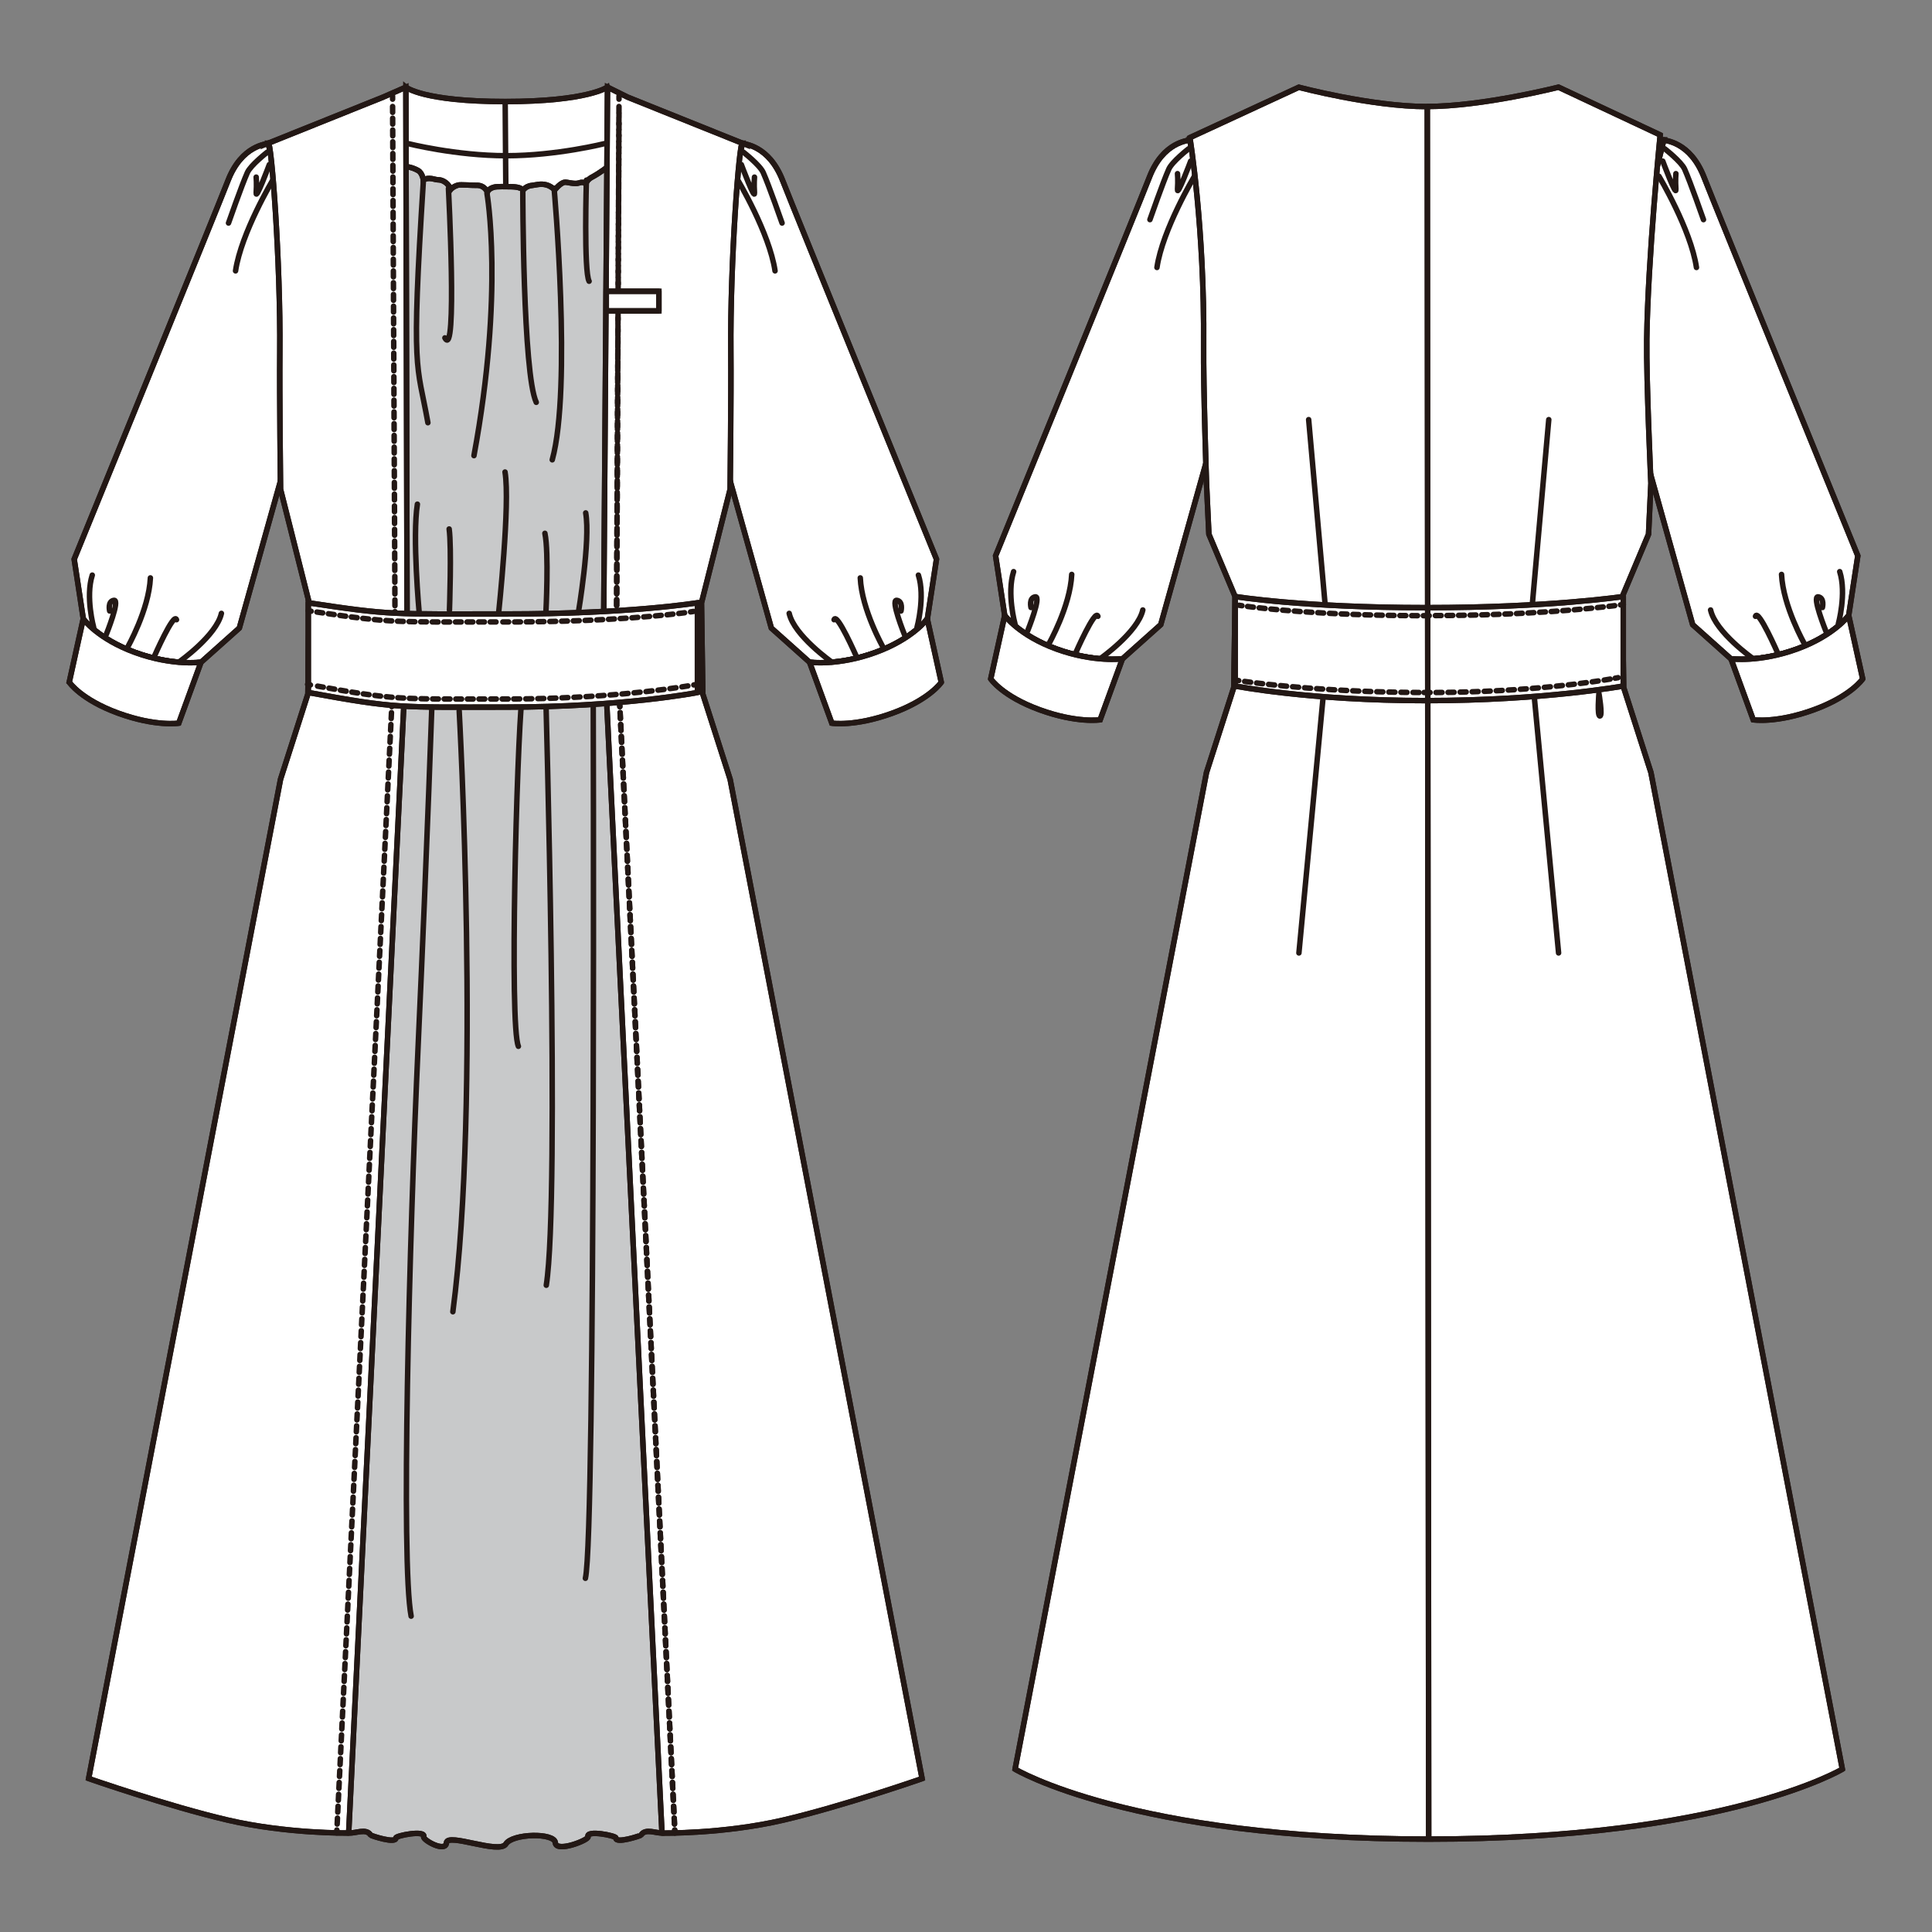 <?xml version="1.0" encoding="UTF-8"?>
<svg xmlns="http://www.w3.org/2000/svg" version="1.1" viewBox="0 0 250 250">
  <rect x="0" y="0" width="250" height="250" fill="#808080" stroke="none"/>
  <!-- Generator: Adobe Illustrator 30.0.0, SVG Export Plug-In . SVG Version: 2.1.1 Build 123)  -->
  <defs>
    <style>
      .st0 {
        stroke-miterlimit: 10;
      }

      .st0, .st1, .st2, .st3, .st4, .st5, .st6, .st7, .st8, .st9, .st10 {
        fill: none;
      }

      .st0, .st1, .st2, .st3, .st5, .st6, .st7, .st8, .st9, .st10 {
        stroke: #231815;
        stroke-width: .71px;
      }

      .st1 {
        stroke-dasharray: .78 .78;
      }

      .st1, .st2, .st3, .st5, .st6, .st7, .st8, .st9, .st10 {
        stroke-linecap: round;
        stroke-linejoin: round;
      }

      .st11 {
        fill: #fff;
      }

      .st2 {
        stroke-dasharray: .77 .77;
      }

      .st3 {
        stroke-dasharray: .78 .78;
      }

      .st5 {
        stroke-dasharray: .77 .77;
      }

      .st12 {
        isolation: isolate;
      }

      .st6 {
        stroke-dasharray: .75 .75;
      }

      .st13 {
        mix-blend-mode: multiply;
      }

      .st7 {
        stroke-dasharray: .76 .76;
      }

      .st14 {
        fill: #c8c9ca;
      }

      .st8 {
        stroke-dasharray: .76 .76;
      }

      .st9 {
        stroke-dasharray: .75 .75;
      }
    </style>
  </defs>
  <g class="st12">
    <g id="_レイヤー_1">
      <g>
        <g class="st13">
          <path class="st11" d="M34.7,18.53c-.13.16-3.4.17-5.21,4.87-1.19,3.1-19.89,48.96-19.89,48.96l1.18,7.73s1.86,2.58,6.7,4.34c4.84,1.76,8.53,1.27,8.53,1.27l4.96-4.43,7.55-26.97-.79-23.67-3.04-12.1Z"/>
          <path class="st0" d="M34.7,18.53c-.13.16-3.4.17-5.21,4.87-1.19,3.1-19.89,48.96-19.89,48.96l1.18,7.73s1.86,2.58,6.7,4.34c4.84,1.76,8.53,1.27,8.53,1.27l4.96-4.43,7.55-26.97-.79-23.67-3.04-12.1Z"/>
          <path class="st10" d="M34.7,18.53c-.13.16-3.4.17-5.21,4.87-1.19,3.1-19.89,48.96-19.89,48.96l1.18,7.73s1.86,2.58,6.7,4.34c4.84,1.76,8.53,1.27,8.53,1.27l4.96-4.43,7.55-26.97-.79-23.67-3.04-12.1Z"/>
          <path class="st11" d="M8.97,88.29s1.5,2.24,6.34,4c4.84,1.76,7.82,1.29,7.82,1.29l2.88-7.89s-3.7.5-8.54-1.27c-4.84-1.76-6.7-4.34-6.7-4.34l-1.81,8.2Z"/>
          <path class="st0" d="M8.97,88.29s1.5,2.24,6.34,4c4.84,1.76,7.82,1.29,7.82,1.29l2.88-7.89s-3.7.5-8.54-1.27c-4.84-1.76-6.7-4.34-6.7-4.34l-1.81,8.2Z"/>
          <path class="st0" d="M8.97,88.29s1.5,2.24,6.34,4c4.84,1.76,7.82,1.29,7.82,1.29l2.88-7.89s-3.7.5-8.54-1.27c-4.84-1.76-6.7-4.34-6.7-4.34l-1.81,8.2Z"/>
          <path class="st10" d="M23.15,85.67s4.86-3.41,5.5-6.3M19.95,84.98s2.55-5.84,2.89-4.79M16.48,83.81s2.79-4.89,2.98-9.03M13.75,82.1s1.84-4.55.99-4.42c-.85.13-.55,1.38-.55,1.38M12.12,81.18s-1.08-3.93-.18-6.76"/>
          <path class="st10" d="M35.33,23.25s-4.12,6.87-4.85,11.8M34.85,21.3s-1.78,4.77-1.7,3.64c.08-1.13,0-2.02,0-2.02M34.59,19.69s-2.14,1.66-2.58,2.64c-.73,1.63-2.44,6.53-2.44,6.53"/>
          <path class="st11" d="M52.52,11.28s2.19,1.86,12.85,1.86,13.23-1.86,13.23-1.86l4.21,14.36s-7.36,6.2-17.8,4.73c-10.44-1.47-16.08-6.2-16.08-6.2l3.59-12.89Z"/>
          <path class="st0" d="M52.52,11.28s2.19,1.86,12.85,1.86,13.23-1.86,13.23-1.86l4.21,14.36s-7.36,6.2-17.8,4.73c-10.44-1.47-16.08-6.2-16.08-6.2l3.59-12.89Z"/>
          <path class="st10" d="M52.52,11.28s2.19,1.86,12.85,1.86,13.23-1.86,13.23-1.86l4.21,14.36s-7.36,6.2-17.8,4.73c-10.44-1.47-16.08-6.2-16.08-6.2l3.59-12.89Z"/>
          <path class="st14" d="M65.79,102.97l23.5-4.86c-4.31-15.82-2.77-13.61-2.95-18.45-.04-.94,2.53-6.29,2.79-7.93,1.06-6.77-4.98-13.56-4.98-13.56l9.43-39.84-11.3-5.18-3.61,8.4s-.96.79-2.15,1.42c-.52.28-.75.83-.75.83,0,0-.2-.35-.83-.13-.64.23-1.62-.18-1.96-.07-.58.18-1.19.97-1.19.97,0,0-.48-.49-1.1-.65-.73-.2-1.4.03-1.89.08-.91.09-1.25.81-1.25.81,0,0,.43-.61-1.44-.65-.58-.01-1.8-.04-2.14.05-.78.19-.9.65-.9.65,0,0-.35-.93-1.44-.88-.32.02-2.06-.11-2.34-.03-.65.17-.98.57-.98.57,0,0-.18-.65-.82-1.02-.56-.32-.74-.17-1.22-.3-1.17-.32-1.48.14-1.48.14,0,0-.11-.94-.68-1.27-.97-.56-1.88-.53-1.88-.53l-3.61-8.4-12.27,5.32,7.98,37.06s-4.92,9.43-3.85,16.2c.26,1.64,4.11,6.98,4.08,7.93-.18,4.85.08,2.63-2.95,18.45l24.79,4.86"/>
          <path class="st0" d="M65.79,102.97l23.5-4.86c-4.31-15.82-2.77-13.61-2.95-18.45-.04-.94,2.53-6.29,2.79-7.93,1.06-6.77-4.98-13.56-4.98-13.56l9.43-39.84-11.3-5.18-3.61,8.4s-.96.79-2.15,1.42c-.52.28-.75.83-.75.83,0,0-.2-.35-.83-.13-.64.23-1.62-.18-1.96-.07-.58.18-1.19.97-1.19.97,0,0-.48-.49-1.1-.65-.73-.2-1.4.03-1.89.08-.91.09-1.25.81-1.25.81,0,0,.43-.61-1.44-.65-.58-.01-1.8-.04-2.14.05-.78.19-.9.65-.9.65,0,0-.35-.93-1.44-.88-.32.02-2.06-.11-2.34-.03-.65.17-.98.57-.98.57,0,0-.18-.65-.82-1.02-.56-.32-.74-.17-1.22-.3-1.17-.32-1.48.14-1.48.14,0,0-.11-.94-.68-1.27-.97-.56-1.88-.53-1.88-.53l-3.61-8.4-12.27,5.32,7.98,37.06s-4.92,9.43-3.85,16.2c.26,1.64,4.11,6.98,4.08,7.93-.18,4.85.08,2.63-2.95,18.45l24.79,4.86"/>
          <path class="st0" d="M65.79,102.97l23.5-4.86c-4.31-15.82-2.77-13.61-2.95-18.45-.04-.94,2.53-6.29,2.79-7.93,1.06-6.77-4.98-13.56-4.98-13.56l9.43-39.84-11.3-5.18-3.61,8.4s-.96.79-2.15,1.42c-.52.28-.75.83-.75.83,0,0-.2-.35-.83-.13-.64.23-1.62-.18-1.96-.07-.58.18-1.19.97-1.19.97,0,0-.48-.49-1.1-.65-.73-.2-1.4.03-1.89.08-.91.09-1.25.81-1.25.81,0,0,.43-.61-1.44-.65-.58-.01-1.8-.04-2.14.05-.78.19-.9.65-.9.65,0,0-.35-.93-1.44-.88-.32.02-2.06-.11-2.34-.03-.65.17-.98.57-.98.57,0,0-.18-.65-.82-1.02-.56-.32-.74-.17-1.22-.3-1.17-.32-1.48.14-1.48.14,0,0-.11-.94-.68-1.27-.97-.56-1.88-.53-1.88-.53l-3.61-8.4-12.27,5.32,7.98,37.06s-4.92,9.43-3.85,16.2c.26,1.64,4.11,6.98,4.08,7.93-.18,4.85.08,2.63-2.95,18.45l24.79,4.86"/>
          <path class="st14" d="M65.72,85.44l22.99-.1-.84,17.32,27.58,127.95s-10.62,4.67-29.67,6.57c-.87.09-2.26-.65-2.83.28-.05.08-3.33,1.17-3.26.36.02-.28-3.89-1.07-3.6-.14.13.41-4.12,2.1-4.23.77-.11-1.33-5.56-1.21-6.4.16-.84,1.37-7.57-1.49-7.69-.16-.11,1.33-3.07-.36-2.94-.77.28-.93-3.62-.14-3.6.14.06.81-3.22-.28-3.27-.36-.56-.93-1.96-.19-2.83-.28-19.06-1.9-29.67-6.57-29.67-6.57l26.29-127.95.44-17.32,24.28.1"/>
          <path class="st0" d="M65.72,85.44l22.99-.1-.84,17.32,27.58,127.95s-10.62,4.67-29.67,6.57c-.87.09-2.26-.65-2.83.28-.05.08-3.33,1.17-3.26.36.02-.28-3.89-1.07-3.6-.14.13.41-4.12,2.1-4.23.77-.11-1.33-5.56-1.21-6.4.16-.84,1.37-7.57-1.49-7.69-.16-.11,1.33-3.07-.36-2.94-.77.28-.93-3.62-.14-3.6.14.06.81-3.22-.28-3.27-.36-.56-.93-1.96-.19-2.83-.28-19.06-1.9-29.67-6.57-29.67-6.57l26.29-127.95.44-17.32,24.28.1"/>
          <path class="st0" d="M65.72,85.44l22.99-.1-.84,17.32,27.58,127.95s-10.62,4.67-29.67,6.57c-.87.09-2.26-.65-2.83.28-.05.08-3.33,1.17-3.26.36.02-.28-3.89-1.07-3.6-.14.13.41-4.12,2.1-4.23.77-.11-1.33-5.56-1.21-6.4.16-.84,1.37-7.57-1.49-7.69-.16-.11,1.33-3.07-.36-2.94-.77.28-.93-3.62-.14-3.6.14.06.81-3.22-.28-3.27-.36-.56-.93-1.96-.19-2.83-.28-19.06-1.9-29.67-6.57-29.67-6.57l26.29-127.95.44-17.32,24.28.1"/>
          <path class="st11" d="M45.12,237.18l7.56-154.61-.16-71.29-2.95,1.29-14.87,5.97c.41-.55,1.62,15.39,1.51,27.05-.05,5.38.09,17.72.09,17.72l3.71,14.71-.17,11.78-3.54,11.04L11.47,230.14s10.21,3.56,17.97,5.37c7.77,1.81,15.68,1.68,15.68,1.68"/>
          <path class="st0" d="M45.12,237.18l7.56-154.61-.16-71.29-2.95,1.29-14.87,5.97c.41-.55,1.62,15.39,1.51,27.05-.05,5.38.09,17.72.09,17.72l3.71,14.71-.17,11.78-3.54,11.04L11.47,230.14s10.21,3.56,17.97,5.37c7.77,1.81,15.68,1.68,15.68,1.68"/>
          <path class="st10" d="M45.12,237.18l7.56-154.61-.16-71.29-2.95,1.29-14.87,5.97c.41-.55,1.62,15.39,1.51,27.05-.05,5.38.09,17.72.09,17.72l3.71,14.71-.17,11.78-3.54,11.04L11.47,230.14s10.21,3.56,17.97,5.37c7.77,1.81,15.68,1.68,15.68,1.68Z"/>
          <path class="st11" d="M96.08,18.53c.13.16,3.4.17,5.21,4.87,1.19,3.1,19.89,48.96,19.89,48.96l-1.18,7.73s-1.86,2.58-6.7,4.34c-4.84,1.76-8.53,1.27-8.53,1.27l-4.96-4.43-7.55-26.97.79-23.67,3.04-12.1Z"/>
          <path class="st0" d="M96.08,18.53c.13.16,3.4.17,5.21,4.87,1.19,3.1,19.89,48.96,19.89,48.96l-1.18,7.73s-1.86,2.58-6.7,4.34c-4.84,1.76-8.53,1.27-8.53,1.27l-4.96-4.43-7.55-26.97.79-23.67,3.04-12.1Z"/>
          <path class="st10" d="M96.08,18.53c.13.16,3.4.17,5.21,4.87,1.19,3.1,19.89,48.96,19.89,48.96l-1.18,7.73s-1.86,2.58-6.7,4.34c-4.84,1.76-8.53,1.27-8.53,1.27l-4.96-4.43-7.55-26.97.79-23.67,3.04-12.1Z"/>
          <path class="st11" d="M121.8,88.29s-1.5,2.24-6.34,4c-4.84,1.76-7.82,1.29-7.82,1.29l-2.88-7.89s3.69.5,8.53-1.27c4.84-1.76,6.7-4.34,6.7-4.34l1.81,8.2Z"/>
          <path class="st0" d="M121.8,88.29s-1.5,2.24-6.34,4c-4.84,1.76-7.82,1.29-7.82,1.29l-2.88-7.89s3.69.5,8.53-1.27c4.84-1.76,6.7-4.34,6.7-4.34l1.81,8.2Z"/>
          <path class="st0" d="M121.8,88.29s-1.5,2.24-6.34,4c-4.84,1.76-7.82,1.29-7.82,1.29l-2.88-7.89s3.69.5,8.53-1.27c4.84-1.76,6.7-4.34,6.7-4.34l1.81,8.2Z"/>
          <path class="st10" d="M107.63,85.67s-4.86-3.41-5.51-6.3M110.83,84.98s-2.55-5.84-2.9-4.79M114.3,83.81s-2.79-4.89-2.98-9.03M117.03,82.1s-1.84-4.55-.99-4.42c.85.13.55,1.38.55,1.38M118.66,81.18s1.08-3.93.18-6.76"/>
          <path class="st10" d="M95.44,23.25s4.12,6.87,4.85,11.8M95.93,21.3s1.78,4.77,1.7,3.64c-.08-1.13,0-2.02,0-2.02M96.19,19.69s2.14,1.66,2.57,2.64c.73,1.63,2.44,6.53,2.44,6.53"/>
          <path class="st11" d="M85.66,237.18l-7.56-154.61.51-71.29,2.6,1.29,14.87,5.97c-.41-.55-1.62,15.39-1.51,27.05.05,5.38-.09,17.72-.09,17.72l-3.71,14.71.17,11.78,3.54,11.04,24.84,129.31s-10.21,3.56-17.97,5.37c-7.76,1.81-15.68,1.68-15.68,1.68"/>
          <path class="st0" d="M85.66,237.18l-7.56-154.61.51-71.29,2.6,1.29,14.87,5.97c-.41-.55-1.62,15.39-1.51,27.05.05,5.38-.09,17.72-.09,17.72l-3.71,14.71.17,11.78,3.54,11.04,24.84,129.31s-10.21,3.56-17.97,5.37c-7.76,1.81-15.68,1.68-15.68,1.68"/>
          <path class="st10" d="M85.66,237.18l-7.56-154.61.51-71.29,2.6,1.29,14.87,5.97c-.41-.55-1.62,15.39-1.51,27.05.05,5.38-.09,17.72-.09,17.72l-3.71,14.71.17,11.78,3.54,11.04,24.84,129.31s-10.21,3.56-17.97,5.37c-7.76,1.81-15.68,1.68-15.68,1.68Z"/>
          <line class="st5" x1="43.63" y1="236.03" x2="51.09" y2="83.33"/>
          <line class="st7" x1="51.12" y1="81.42" x2="50.8" y2="13.21"/>
          <path class="st10" d="M50.8,12.83v-.38M51.11,82.95l.02-.38v-.38M43.57,237.18l.02-.38"/>
          <line class="st5" x1="87.28" y1="236.03" x2="79.81" y2="83.33"/>
          <line class="st2" x1="79.78" y1="81.41" x2="80.1" y2="15.48"/>
          <path class="st10" d="M80.1,15.1v-.39M79.79,82.95l-.02-.38v-.38M87.33,237.18l-.02-.38"/>
          <path class="st10" d="M63.01,25.01s2.26,12.7-1.68,33.95M58.03,24.4s1.16,22.37-.46,19.32M55.37,54.7c-1.4-7.85-2.2-5.95-.59-31.22"/>
          <path class="st10" d="M75.88,23.31s-.35,11.84.35,13.08M71.7,24.36s2.32,25.88-.24,35.14M67.65,24.65s0,23.68,1.74,27.41"/>
          <path class="st10" d="M76.76,87.8s.33,110.78-1.01,116.43M70.6,89.19s1.88,65.68.09,77.12M67.53,90.32c-.65,6.32-1.63,42.4-.45,45.07M59.42,91.99s2.79,50.53-.82,77.75M55.97,88.82s-.67,20.35-1.85,46.19c-1.17,25.83-2.25,67.13-.92,74.12"/>
          <line class="st5" x1="87.28" y1="236.03" x2="79.81" y2="83.33"/>
          <line class="st7" x1="79.78" y1="81.42" x2="80.1" y2="13.21"/>
          <path class="st10" d="M80.1,12.83v-.38M79.79,82.95l-.02-.38v-.38M87.33,237.18l-.02-.38"/>
          <path class="st11" d="M90.25,89.61s-9.59,1.89-24.8,1.89c-13.92,0-13.96.23-25.56-1.89v-11.61c10.8,1.64,10.82,1.45,25.56,1.45,16.03,0,24.8-1.45,24.8-1.45v11.61Z"/>
          <path class="st0" d="M90.25,89.61s-9.59,1.89-24.8,1.89c-13.92,0-13.96.23-25.56-1.89v-11.61c10.8,1.64,10.82,1.45,25.56,1.45,16.03,0,24.8-1.45,24.8-1.45v11.61Z"/>
          <path class="st10" d="M90.25,89.61s-9.59,1.89-24.8,1.89c-13.92,0-13.96.23-25.56-1.89v-11.61c10.8,1.64,10.82,1.45,25.56,1.45,16.03,0,24.8-1.45,24.8-1.45v11.61Z"/>
          <path class="st1" d="M89.01,88.76c-2.91.48-11.16,1.64-22.87,1.69"/>
          <path class="st6" d="M64.23,90.45c-12.51.01-13.13.16-23.68-1.76"/>
          <path class="st10" d="M40.17,88.63c-.12-.02-.24-.05-.37-.07M65.75,90.45h-.77M90.16,88.56s-.13.03-.38.07"/>
          <path class="st6" d="M41.01,79.2c9.52,1.43,10.21,1.29,23.68,1.28"/>
          <path class="st7" d="M66.59,80.48c12.54-.05,20.1-.93,22.39-1.24"/>
          <path class="st10" d="M89.36,79.18c.25-.04.38-.06.38-.06M65.07,80.48h.75M39.89,79.03c.13.02.25.04.37.06"/>
          <path class="st10" d="M74.84,79.26s1.58-9.3.95-12.89M70.64,79.26s.4-7.72-.13-10.25M64.53,79.24s1.5-14.12.82-18.16M58.16,78.94s.29-8.13-.04-10.49M54.24,79.24s-.9-9.78-.23-14"/>
          <rect class="st11" x="78.45" y="37.69" width="6.81" height="2.54"/>
          <rect class="st0" x="78.45" y="37.69" width="6.81" height="2.54"/>
          <rect class="st10" x="78.45" y="37.69" width="6.81" height="2.54"/>
          <path class="st10" d="M52.75,18.57s6.22,1.58,12.77,1.58,12.77-1.58,12.77-1.58M65.37,13.14l.08,10.9"/>
          <rect class="st4" x="5" y="7.05" width="120.78" height="235.89"/>
          <rect class="st4" x="5" y="7.05" width="120.78" height="235.89"/>
        </g>
        <g class="st13">
          <path class="st11" d="M153.93,18.09c-.13.16-3.4.17-5.21,4.87-1.19,3.1-19.89,48.96-19.89,48.96l1.18,7.73s1.86,2.58,6.7,4.34c4.84,1.76,8.53,1.27,8.53,1.27l4.96-4.43,7.55-26.97-.79-23.67-3.04-12.1Z"/>
          <path class="st0" d="M153.93,18.09c-.13.16-3.4.17-5.21,4.87-1.19,3.1-19.89,48.96-19.89,48.96l1.18,7.73s1.86,2.58,6.7,4.34c4.84,1.76,8.53,1.27,8.53,1.27l4.96-4.43,7.55-26.97-.79-23.67-3.04-12.1Z"/>
          <path class="st10" d="M153.93,18.09c-.13.16-3.4.17-5.21,4.87-1.19,3.1-19.89,48.96-19.89,48.96l1.18,7.73s1.86,2.58,6.7,4.34c4.84,1.76,8.53,1.27,8.53,1.27l4.96-4.43,7.55-26.97-.79-23.67-3.04-12.1Z"/>
          <path class="st11" d="M128.2,87.85s1.5,2.24,6.34,4c4.84,1.76,7.82,1.29,7.82,1.29l2.88-7.89s-3.69.49-8.53-1.27c-4.84-1.76-6.7-4.34-6.7-4.34l-1.81,8.2Z"/>
          <path class="st0" d="M128.2,87.85s1.5,2.24,6.34,4c4.84,1.76,7.82,1.29,7.82,1.29l2.88-7.89s-3.69.49-8.53-1.27c-4.84-1.76-6.7-4.34-6.7-4.34l-1.81,8.2Z"/>
          <path class="st0" d="M128.2,87.85s1.5,2.24,6.34,4c4.84,1.76,7.82,1.29,7.82,1.29l2.88-7.89s-3.69.49-8.53-1.27c-4.84-1.76-6.7-4.34-6.7-4.34l-1.81,8.2Z"/>
          <path class="st10" d="M142.37,85.23s4.86-3.41,5.51-6.3M139.17,84.54s2.55-5.84,2.9-4.79M135.7,83.36s2.79-4.89,2.98-9.03M132.97,81.65s1.84-4.56.99-4.42c-.85.13-.55,1.38-.55,1.38M131.34,80.73s-1.08-3.93-.18-6.76"/>
          <path class="st10" d="M154.56,22.81s-4.12,6.87-4.85,11.8M154.07,20.85s-1.78,4.77-1.7,3.64c.08-1.13,0-2.02,0-2.02M153.81,19.25s-2.14,1.66-2.57,2.64c-.73,1.63-2.44,6.53-2.44,6.53"/>
          <path class="st11" d="M215.3,18.09c.13.16,3.4.17,5.21,4.87,1.19,3.1,19.89,48.96,19.89,48.96l-1.18,7.73s-1.86,2.58-6.7,4.34c-4.84,1.76-8.53,1.27-8.53,1.27l-4.96-4.43-7.55-26.97.79-23.67,3.04-12.1Z"/>
          <path class="st0" d="M215.3,18.09c.13.16,3.4.17,5.21,4.87,1.19,3.1,19.89,48.96,19.89,48.96l-1.18,7.73s-1.86,2.58-6.7,4.34c-4.84,1.76-8.53,1.27-8.53,1.27l-4.96-4.43-7.55-26.97.79-23.67,3.04-12.1Z"/>
          <path class="st10" d="M215.3,18.09c.13.16,3.4.17,5.21,4.87,1.19,3.1,19.89,48.96,19.89,48.96l-1.18,7.73s-1.86,2.58-6.7,4.34c-4.84,1.76-8.53,1.27-8.53,1.27l-4.96-4.43-7.55-26.97.79-23.67,3.04-12.1Z"/>
          <path class="st11" d="M241.03,87.85s-1.5,2.24-6.34,4c-4.84,1.76-7.82,1.29-7.82,1.29l-2.88-7.89s3.69.49,8.53-1.27c4.84-1.76,6.7-4.34,6.7-4.34l1.81,8.2Z"/>
          <path class="st0" d="M241.03,87.85s-1.5,2.24-6.34,4c-4.84,1.76-7.82,1.29-7.82,1.29l-2.88-7.89s3.69.49,8.53-1.27c4.84-1.76,6.7-4.34,6.7-4.34l1.81,8.2Z"/>
          <path class="st0" d="M241.03,87.85s-1.5,2.24-6.34,4c-4.84,1.76-7.82,1.29-7.82,1.29l-2.88-7.89s3.69.49,8.53-1.27c4.84-1.76,6.7-4.34,6.7-4.34l1.81,8.2Z"/>
          <path class="st10" d="M226.85,85.23s-4.86-3.41-5.5-6.3M230.05,84.54s-2.55-5.84-2.89-4.79M233.52,83.36s-2.79-4.89-2.99-9.03M236.26,81.65s-1.84-4.56-.99-4.42c.85.13.55,1.38.55,1.38M237.88,80.73s1.08-3.93.18-6.76"/>
          <path class="st10" d="M214.67,22.81s4.12,6.87,4.85,11.8M215.16,20.85s1.78,4.77,1.7,3.64c-.08-1.13,0-2.02,0-2.02M215.41,19.25s2.14,1.66,2.58,2.64c.73,1.63,2.44,6.53,2.44,6.53"/>
          <path class="st11" d="M184.65,13.79c-7.2,0-16.58-2.5-16.58-2.5l-14.1,6.52s1.91,11.65,1.78,26.86c-.05,5.37.37,17.87.37,17.87l.31,6.59,3.4,8.08-.18,11.75-3.53,11-24.77,128.97s15.02,9.05,53.48,9.05,53.57-9.05,53.57-9.05l-24.77-128.97-3.53-11-.18-11.75,3.4-8.08.31-6.59s-.61-13.27-.54-18.64c.14-10.34,1.74-26.44,1.74-26.44l-13.16-6.18s-9.84,2.5-17.03,2.5"/>
          <path class="st0" d="M184.65,13.79c-7.2,0-16.58-2.5-16.58-2.5l-14.1,6.52s1.91,11.65,1.78,26.86c-.05,5.37.37,17.87.37,17.87l.31,6.59,3.4,8.08-.18,11.75-3.53,11-24.77,128.97s15.02,9.05,53.48,9.05,53.57-9.05,53.57-9.05l-24.77-128.97-3.53-11-.18-11.75,3.4-8.08.31-6.59s-.61-13.27-.54-18.64c.14-10.34,1.74-26.44,1.74-26.44l-13.16-6.18s-9.84,2.5-17.03,2.5"/>
          <path class="st10" d="M184.65,13.79c-7.2,0-16.58-2.5-16.58-2.5l-14.1,6.52s1.91,11.65,1.78,26.86c-.05,5.37.37,17.87.37,17.87l.31,6.59,3.4,8.08-.18,11.75-3.53,11-24.77,128.97s15.02,9.05,53.48,9.05,53.57-9.05,53.57-9.05l-24.77-128.97-3.53-11-.18-11.75,3.4-8.08.31-6.59s-.61-13.27-.54-18.64c.14-10.34,1.74-26.44,1.74-26.44l-13.16-6.18s-9.84,2.5-17.03,2.5Z"/>
          <path class="st10" d="M200.41,54.3l-2.11,23.7.22,12.01,3.16,33.3M169.34,54.3l2.11,23.7-.22,12.01-3.15,33.3"/>
          <path class="st11" d="M159.83,88.77s9.56,1.89,24.73,1.89,25.49-1.89,25.49-1.89v-11.58s-9.51,1.44-25.49,1.44-24.73-1.44-24.73-1.44v11.58Z"/>
          <path class="st0" d="M159.83,88.77s9.56,1.89,24.73,1.89,25.49-1.89,25.49-1.89v-11.58s-9.51,1.44-25.49,1.44-24.73-1.44-24.73-1.44v11.58Z"/>
          <path class="st10" d="M159.83,88.77s9.56,1.89,24.73,1.89,25.49-1.89,25.49-1.89v-11.58s-9.51,1.44-25.49,1.44-24.73-1.44-24.73-1.44v11.58Z"/>
          <path class="st3" d="M161.06,88.18c2.9.4,11.14,1.38,22.82,1.43"/>
          <path class="st3" d="M185.82,89.61c12.04-.08,20.33-1.35,22.8-1.78"/>
          <path class="st10" d="M209,87.76c.25-.05.38-.07.38-.07M184.27,89.61h.78M159.91,88.01s.13.02.38.06"/>
          <path class="st9" d="M208.94,78.37c-2.89.36-11.25,1.26-23.62,1.29"/>
          <path class="st8" d="M183.43,79.67c-12.51-.05-20.05-.93-22.34-1.24"/>
          <path class="st10" d="M160.71,78.38c-.25-.04-.37-.06-.37-.06M184.94,79.67h-.76M210.06,78.22s-.13.02-.37.05"/>
          <line class="st0" x1="184.69" y1="13.83" x2="184.87" y2="237.72"/>
          <line class="st10" x1="184.69" y1="13.83" x2="184.87" y2="237.72"/>
          <path class="st10" d="M206.9,89.73s-.25,2.96.13,2.92c.37-.04-.13-2.92-.13-2.92Z"/>
          <rect class="st4" x="124.22" y="7.32" width="120.78" height="234.61"/>
          <rect class="st4" x="124.22" y="7.32" width="120.78" height="234.61"/>
        </g>
      </g>
    </g>
  </g>
</svg>
